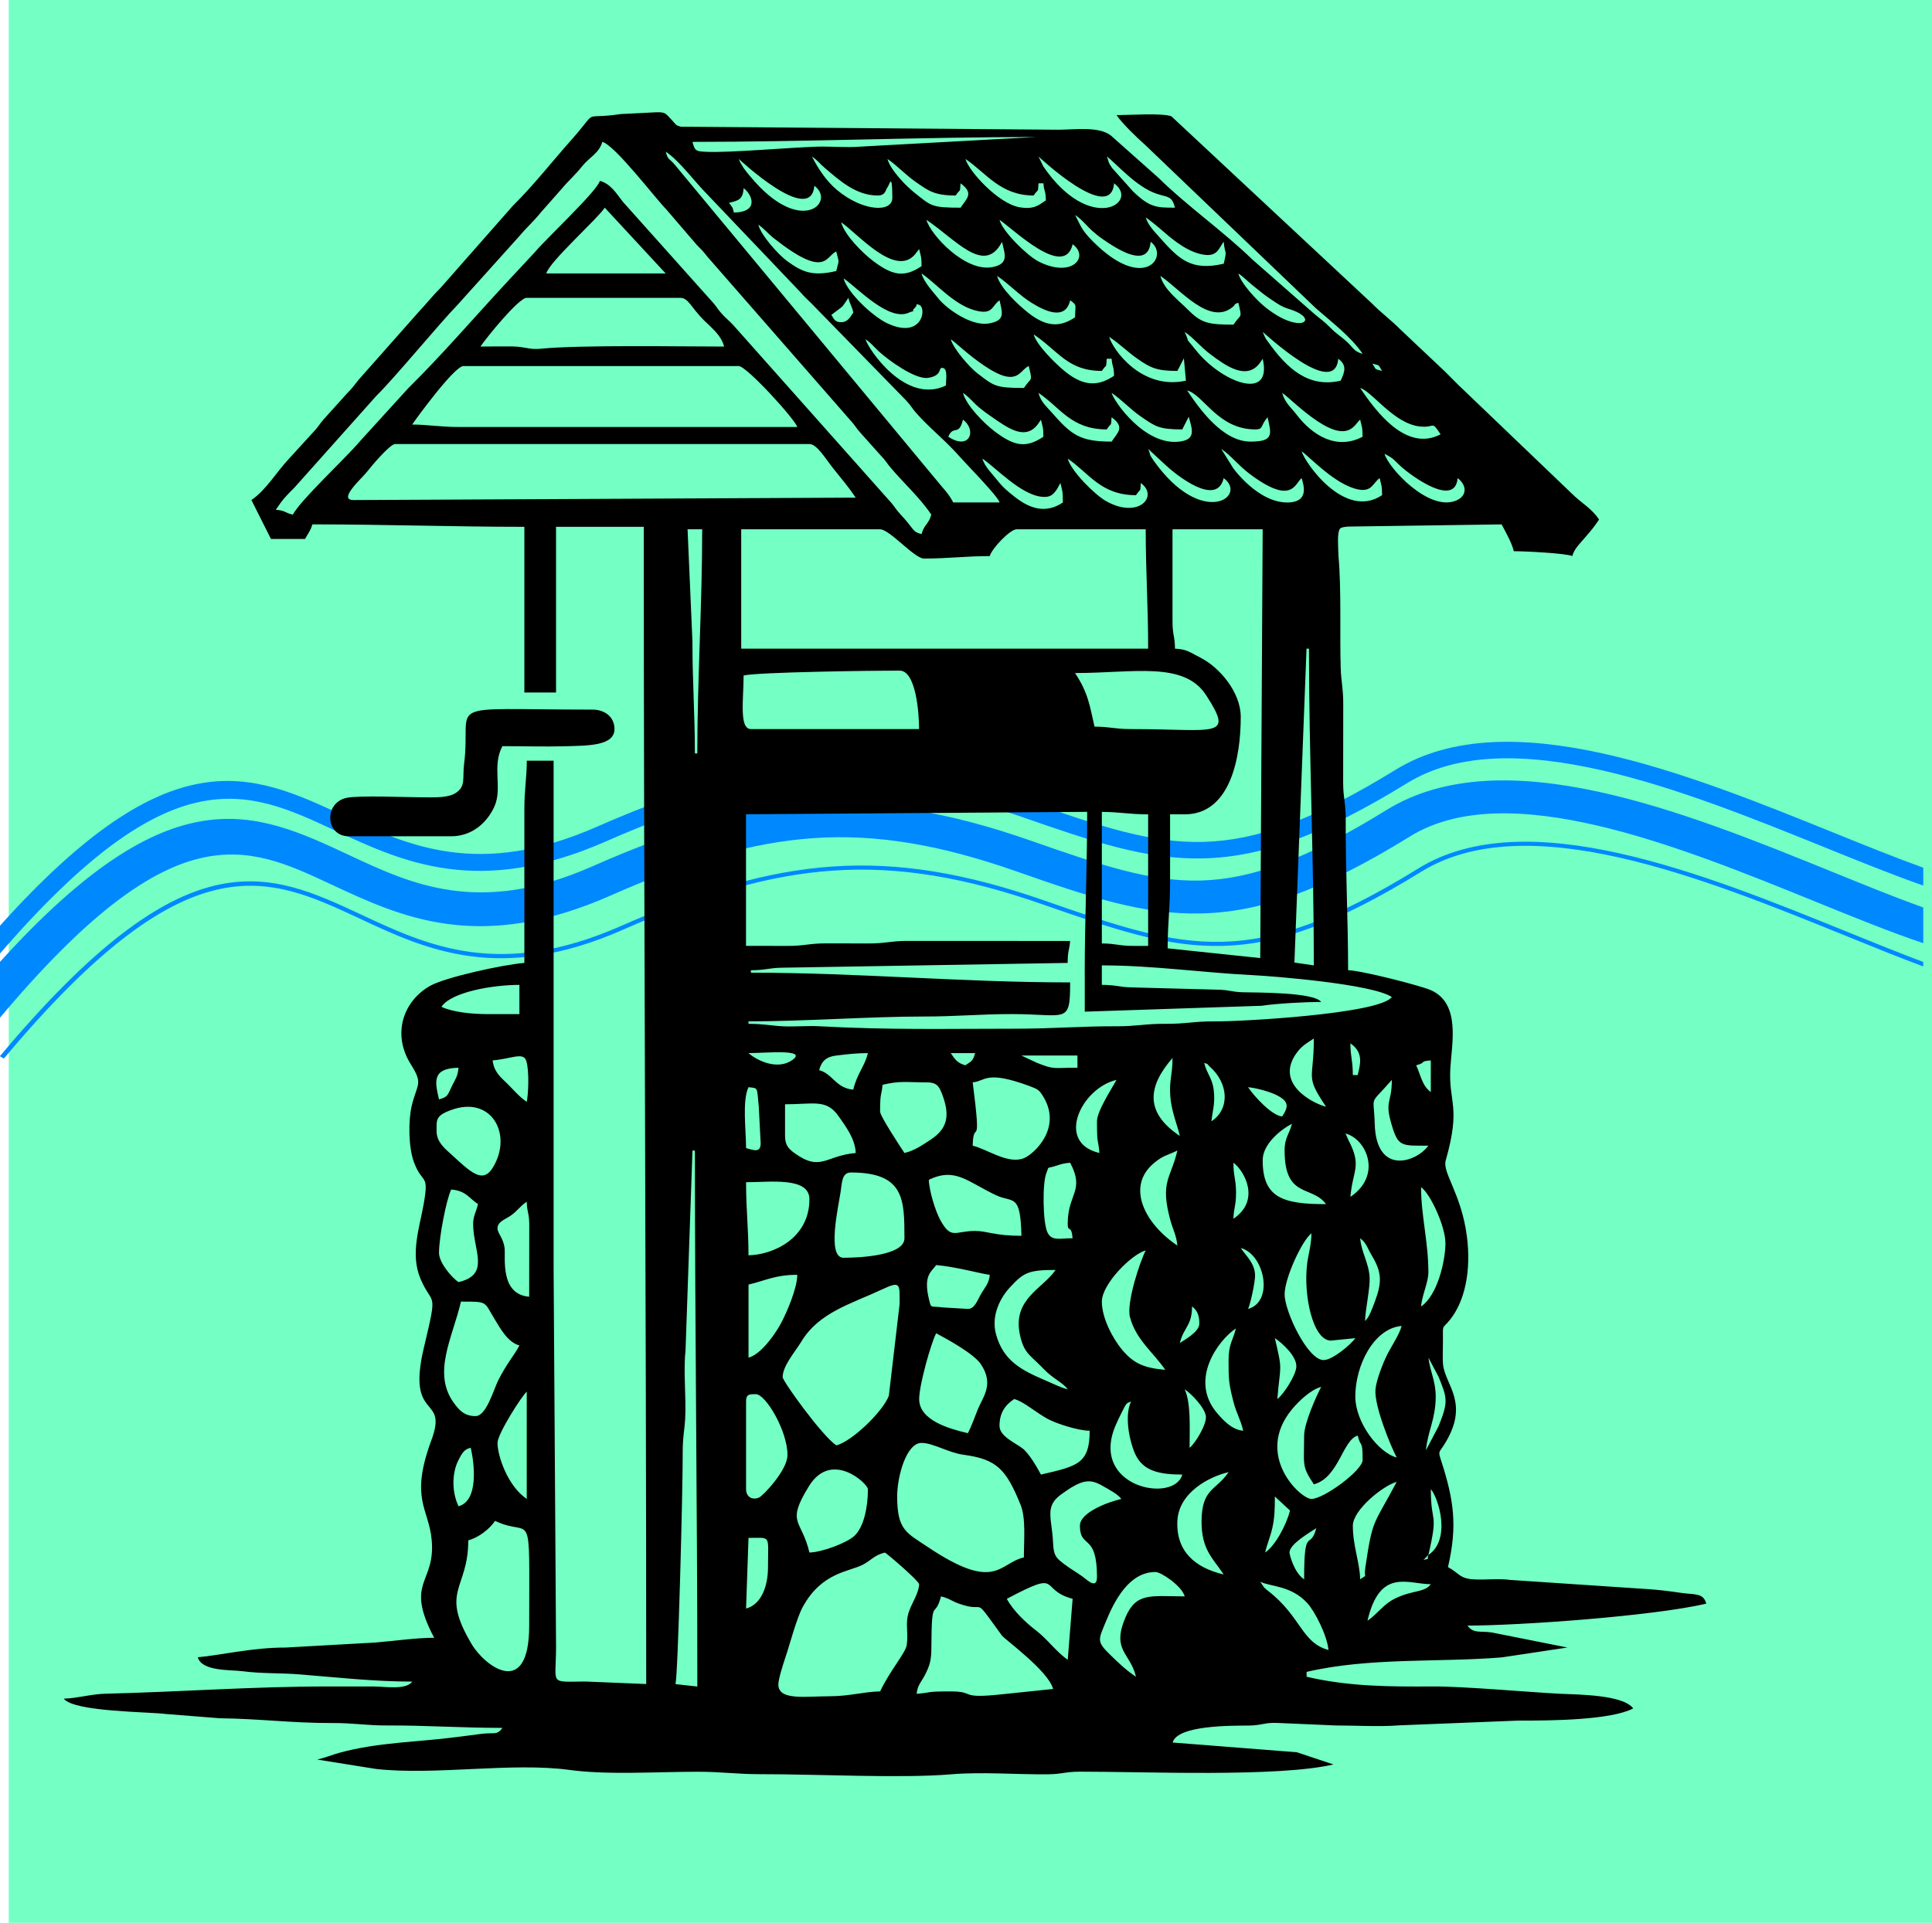 <?xml version="1.0" encoding="UTF-8"?> <svg xmlns="http://www.w3.org/2000/svg" xmlns:xlink="http://www.w3.org/1999/xlink" xmlns:xodm="http://www.corel.com/coreldraw/odm/2003" xml:space="preserve" width="190.862mm" height="190mm" version="1.1" style="shape-rendering:geometricPrecision; text-rendering:geometricPrecision; image-rendering:optimizeQuality; fill-rule:evenodd; clip-rule:evenodd" viewBox="0 0 1227.93 1222.39"> <defs> <style type="text/css"> .fil2 {fill:black} .fil0 {fill:#74FFC4} .fil1 {fill:#0089FF;fill-rule:nonzero} </style> </defs> <g id="Слой_x0020_1">  <rect class="fil0" x="5.55" width="1222.39" height="1222.39"></rect> <path class="fil1" d="M-0 588.51c108.75,-121.01 159.72,-97.3 218.54,-69.89 40.86,19.03 85.82,39.98 160.88,6.96 50.81,-22.35 93.64,-35.3 136.74,-38.22 43.2,-2.92 86.37,4.25 137.71,22.16 44.61,15.55 77.21,26.61 111.01,25.71 33.82,-0.9 69.92,-13.71 122.16,-45.87 71.19,-43.82 186.14,2.68 278.41,40.01 20.4,8.25 39.67,16.05 56.93,22.24l0 11.38c-18.85,-6.57 -39.94,-15.1 -62.37,-24.18 -89.25,-36.1 -200.44,-81.08 -265.56,-40.99 -54.48,33.54 -92.7,46.92 -129.18,47.89 -36.49,0.97 -70.18,-10.44 -116.21,-26.49 -49.43,-17.24 -90.78,-24.16 -131.92,-21.38 -41.24,2.79 -82.59,15.34 -131.88,37.02 -81.05,35.66 -129.12,13.27 -172.8,-7.08 -55.38,-25.8 -103.16,-48.02 -212.46,78.42l0 -17.68zm0 82.88c118.7,-141.74 170.12,-117.72 229.97,-89.75 41.79,19.53 87.78,41.01 164.84,7 50.09,-22.1 92.23,-34.9 134.51,-37.77 42.3,-2.87 84.65,4.21 135.12,21.86 45,15.74 77.91,26.93 112.61,26 34.71,-0.92 71.5,-13.95 124.41,-46.62 68.71,-42.42 181.9,3.51 272.76,40.37 16.99,6.89 33.19,13.47 48.15,19.08l0 2.87c-15.37,-5.73 -32.03,-12.49 -49.51,-19.59 -90.11,-36.56 -202.37,-82.11 -269.55,-40.63 -53.49,33.02 -90.8,46.19 -126.17,47.14 -35.38,0.94 -68.55,-10.33 -113.91,-26.2 -49.99,-17.49 -91.89,-24.5 -133.68,-21.67 -41.81,2.83 -83.58,15.53 -133.3,37.47 -78.57,34.67 -125.33,12.82 -167.82,-7.04 -58.54,-27.35 -108.83,-50.85 -225.97,89.07l-2.47 -1.45 0 -0.16zm0 -59.9c109.29,-120.54 161.83,-95.99 222.38,-67.66 39.27,18.37 82.48,38.59 154.21,6.9 51.34,-22.68 94.74,-35.83 138.6,-38.81 44.07,-2.99 87.95,4.31 140.03,22.55 43.71,15.3 75.63,26.18 107.93,25.32 32.34,-0.86 67.21,-13.38 118.08,-44.83 73.98,-45.74 190.34,1.53 283.73,39.47 20.66,8.39 40.16,16.31 57.43,22.51l0 22.69c-20.48,-6.88 -43.58,-16.26 -68.33,-26.32 -87.36,-35.49 -196.18,-79.7 -257.93,-41.53 -55.41,34.26 -94.55,47.93 -132.21,48.93 -37.7,1 -71.78,-10.58 -118.33,-26.88 -48.26,-16.9 -88.53,-23.7 -128.45,-20.99 -40.12,2.72 -80.55,15.07 -128.88,36.43 -83.72,36.99 -133.14,13.87 -178.06,-7.14 -53.64,-25.09 -99.76,-46.64 -210.21,84.88l0 -35.54z"></path> <g id="_1612506499344"> <path class="fil2" d="M604.28 1075.3c-16.78,0 -11.06,0.66 -21.68,1.55 0.47,-5.65 3.19,-7.68 5.72,-12.86 2.68,-5.46 3.61,-8.69 3.64,-16.49 0.15,-34.11 2,-17.14 6.12,-32.6 5.16,1.2 6.7,2.91 11.03,4.48 19.25,7.01 7.65,-7.02 27.64,20.35 1.92,2.64 29.47,22.37 32.58,34.02l-32.26 3.36c-28.29,3.07 -16.56,-1.81 -32.79,-1.81zm-164.17 -343.84l1.55 0c0,115.28 1.55,225.61 1.55,340.74l-13.94 -1.55c1.62,-3.38 4.75,-125.05 4.64,-147.15 -0.05,-9.84 1.15,-13.97 1.57,-21.67 0.73,-13.55 -1.25,-30.05 0.22,-43.15l4.42 -127.23zm-142.49 247.81c6.6,-1.76 13.6,-7.26 17.04,-12.39 24,11.52 21.68,-12.94 21.68,66.6 0,46.87 -27.99,26.16 -36.56,11.77 -20.52,-34.43 -2.16,-34.37 -2.16,-65.98zm342.29 37.17c36.11,-19.11 19.62,-5.93 41.82,0l-3.1 38.72c-7.03,-4.71 -12.85,-13.02 -20.13,-18.59 -6.75,-5.15 -14.77,-12.87 -18.59,-20.13zm82.09 49.56c-6.29,-4.21 -11.16,-8.85 -16.7,-14.29 -8.4,-8.24 -7.2,-9.22 -2.58,-20.47 5.39,-13.13 14.64,-31.85 31.67,-31.85 3.65,0 16.84,8.96 18.59,15.49 -21.54,0 -30.82,-2.78 -37.69,13.42 -8.98,21.17 3.14,22.35 6.71,37.69zm-162.63 9.29c-10.74,0.24 -19.37,3.1 -32.53,3.1 -14.86,0 -32.05,2.88 -32.14,-7.4 -0.03,-3.52 3.17,-13.43 4.45,-17.19 2.82,-8.31 7.12,-25.01 11.1,-32.27 12.1,-22.11 29.47,-22.24 38.23,-26.82 5.18,-2.71 7.27,-6.13 13.99,-7.69 2.53,1.69 21.68,18.16 21.68,20.13 0,5.13 -4.57,12.12 -6.29,16.95 -2.89,8.14 -0.33,12.79 -1.56,21.67 -0.71,5.11 -10.27,15.63 -16.94,29.53zm309.76 -44.92c7.9,-33.89 25.82,-23.23 40.27,-23.23 -3.92,5.35 -10.98,3.59 -22.15,8.82 -8.2,3.84 -11.44,9.93 -18.12,14.41zm-68.15 -24.78c6.69,3.21 19.58,2.36 29.85,13.51 4.98,5.4 12.77,20.93 13.51,29.85 -17.14,-4.58 -17.22,-21.12 -38.35,-37.54 -0.32,-0.25 -2.24,-1.84 -2.51,-2.14l-2.51 -3.69zm-326.8 17.04l1.55 -44.92c14.64,0 12.39,-2.4 12.39,18.59 0,12.21 -4.29,23.75 -13.94,26.33zm303.57 -21.68l3.33 0.85 -3.33 -0.85zm130.1 -12.39c-1,3.78 0.69,2.09 -3.1,3.1l3.1 -3.1zm-78.99 15.49c-6.44,-4.31 -9.29,-15.76 -9.29,-17.04 0,-5.39 12.93,-12.74 17.04,-15.49 -3.98,14.91 -7.74,-2.57 -7.74,32.53zm-24.78 -17.04c1.35,-5.78 3.25,-9.71 4.57,-15.56 1.45,-6.44 1.62,-11.9 1.62,-20.06l9.65 8.94c-2.42,9.21 -9.35,22.34 -15.85,26.69zm-233.87 -35.62c0,-12.84 5.85,-34.07 15.49,-34.07 7.29,0 17.26,6.26 26.56,7.51 20.94,2.82 27.05,8.78 36.37,31.78 3.5,8.65 2.12,22.29 2.12,33.5 -16.09,3.75 -17.73,22.49 -61.34,-6.8 -13.13,-8.82 -19.19,-10.43 -19.19,-31.92zm337.64 37.17c6.58,-28.25 1.55,-18.91 1.55,-41.82 4.97,5.72 13.03,32.06 -1.55,41.82zm-393.4 -1.55c-4.99,-21.42 -15.14,-18.09 -0.33,-42.15 14.36,-23.33 37.5,-1.57 37.5,1.88 0,11.36 -2.53,24.27 -8.82,29.9 -4.66,4.17 -20.18,10.19 -28.35,10.37zm171.92 -17.04c0,15.07 10.84,4.13 10.84,32.53 0,8.25 -6.26,1.91 -9.06,-0.13 -4.19,-3.04 -7.58,-4.78 -12.04,-8.2 -5.07,-3.88 -6.46,-5.33 -6.81,-13.32 -0.7,-15.76 -5.58,-22.94 5,-30.69 13.35,-9.77 18.37,-10.23 26.5,-5.51 4.18,2.43 9.57,5.12 11.89,8.29 -8.06,1.88 -26.33,8.41 -26.33,17.04zm178.11 34.07c-0.24,-10.75 -4.65,-21.25 -4.65,-34.07 0,-10.07 19.32,-25.59 27.88,-27.88 -15.04,28.42 -15.19,22.57 -19.93,54.41 -1.18,7.94 1.97,3.68 -3.3,7.54zm-573.06 -46.46c-4.2,-8.75 -4.4,-20.82 -0,-29.43 2.87,-5.62 4.18,-6.79 7.75,-7.74 2.51,10.77 4.95,33.78 -7.74,37.17zm486.33 43.37c-18.16,-4.23 -30.34,-14.68 -29.44,-33.98 0.84,-18.1 20.12,-28.18 32.54,-31.07 -7.85,11.72 -17,10.17 -17.17,30.96 -0.15,18.21 7,23.54 14.07,34.09zm-303.57 -54.21l0 -55.76c0,-4.77 2.15,-4.65 6.2,-4.65 6.24,0 20.13,23.23 20.13,38.72 0,9.61 -15.64,26.03 -18.16,27.04 -4.74,1.88 -8.17,-0.88 -8.17,-5.35zm-157.98 -29.43c0,-5.81 15.86,-30.53 18.59,-32.53l0 68.15c-12.12,-8.12 -18.59,-27.38 -18.59,-35.62zm319.06 -10.84c0,-8.26 3.62,-13.24 9.29,-17.04 5.79,1.35 13.69,8.48 21.41,12.67 5.11,2.77 19.16,7.47 26.61,7.47 0,21.16 -8.03,22.53 -30.98,27.88 -2.38,-4.51 -7.46,-13.27 -11.44,-16.44 -4.59,-3.67 -14.89,-7.74 -14.89,-14.53zm116.16 30.98c-4.95,18.55 -59.36,8.23 -42.3,-31.45 1.46,-3.4 2.33,-5.04 4,-8.4 2.77,-5.56 2.73,-5.52 5.77,-6.62 -4.74,9.88 -0.43,27.32 2.99,34.18 4.95,9.94 14.94,12.28 29.53,12.28zm1.55 -54.21c4.38,2.93 12.95,11.86 13.47,17.23 0.51,5.26 -7.01,17.48 -10.37,19.95 0,-13.07 0.92,-28.18 -3.1,-37.17zm-74.34 0l0 0zm-63.5 27.88c-11.69,-2.72 -30.85,-8.08 -30.93,-21.58 -0.05,-8.92 7.58,-35.83 10.8,-41.92 6.78,3.59 23.87,12.91 28.39,19.62 8.68,12.88 1.19,21.1 -1.86,28.59 -2.21,5.42 -3.87,10.51 -6.39,15.29zm213.74 1.55c0,19.04 -1.66,19.25 6.2,30.98 15.87,-4.24 18.28,-28.41 27.88,-30.98 1.92,8.26 3.1,1.96 3.1,15.49 0,6.61 -24.7,24.78 -32.53,24.78 -7.04,0 -36.6,-27.91 -12.23,-57.15 4.11,-4.93 11.72,-12.31 18.42,-14.1 -3.02,5.71 -10.84,23.11 -10.84,30.98zm78.99 -49.56l6.44 12.14c5.47,13.59 6.41,15.61 0.01,31.48l-8 15.23c0.97,-11.66 6.19,-19.8 6.19,-34.07 0,-9.91 -3.47,-15.6 -4.65,-24.78zm-605.59 37.17c-7.11,0 -10.35,-3.72 -13.6,-8.09 -14.22,-19.12 -1.11,-41.49 4.3,-64.71 17.39,0 14.48,-0.16 21.39,11.14 3.79,6.2 8.4,14.77 15.78,16.74 -3.5,6.62 -8.16,11.56 -13.46,22.16 -3.13,6.26 -7.58,22.75 -14.42,22.75zm508.01 -49.56c4.45,2.98 14.04,11.44 13.63,18.24 -0.33,5.62 -8.24,17.66 -12.08,20.48 1.91,-23 3.56,-16.81 -1.55,-38.72zm0 0l0 0zm-29.43 13.94c0,12.24 0.06,14.62 3.05,26.38 1.87,7.35 4.53,11.2 6.24,18.54 -7.19,-0.6 -12.69,-6.64 -16.62,-11.26 -17.96,-21.1 0.82,-46.33 11.98,-53.79 -1.74,7.45 -4.65,9.71 -4.65,20.13zm106.87 61.95c-12.01,-3.21 -26.33,-22.72 -26.33,-38.72 0,-20.01 11.87,-43.45 29.43,-44.92 -1.17,5.03 -6.74,13.34 -9.32,18.56 -2.47,5 -6.88,16.05 -7.3,21.99 -0.73,10.45 9.53,35.55 13.52,43.09zm-137.84 -72.79c2.31,-9.91 7.74,-10.85 7.74,-23.23 3.15,2.3 4.65,5.43 4.65,10.84 0,5.18 -8.85,10.02 -12.39,12.39zm-218.38 65.05c-9.09,-6.09 -34.07,-40.83 -34.07,-43.37 0,-7.19 8.22,-16.52 11.72,-22.35 11.36,-18.89 31.55,-24.08 51.75,-33.54 11.74,-5.5 10.87,-3.18 10.87,9.43l-6.83 58.22c-3.38,9.66 -23.53,29.3 -33.44,31.61zm-55.76 -55.76l0 -46.46c10.97,-2.56 16.9,-6.2 30.98,-6.2 0,8.49 -6.69,24.09 -10.58,31.24 -3.82,7 -12.57,19.33 -20.39,21.42zm139.39 -30.98l-16.09 -0.95c-7.83,-1.15 -7.09,1.2 -8.65,-5.31 -3.69,-15.44 1.79,-17.42 4.61,-21.62 12.73,1.06 29.62,5.83 34.07,6.2 -0.43,5.22 -2.63,7.3 -5.3,11.74 -2.5,4.16 -4.13,9.95 -8.64,9.95zm63.5 51.11c-4.27,-0.99 -9.72,-3.75 -14.39,-5.75 -14.57,-6.25 -26.49,-12.06 -31.2,-29.23 -3.37,-12.31 3.21,-23.77 8.75,-29.73 8.77,-9.44 11.6,-11.18 29.09,-11.18 -8,11.94 -27.51,18.32 -22.66,41.2 2.41,11.34 6.27,12.84 12.97,19.6 3.23,3.26 4.63,4.77 8.11,7.38 3.1,2.32 7.11,4.7 9.32,7.72zm61.95 -12.39c-13.8,-1.15 -20.27,-4.26 -27.45,-12.82 -5.47,-6.52 -12.82,-19.67 -12.82,-30.55 0,-11.17 18.89,-30.12 27.88,-32.53 -3.42,6.46 -12.41,33.13 -10.01,42.41 3.72,14.37 15.32,22.9 22.4,33.48zm48.01 -77.44c15.24,4.07 21.17,34.31 4.65,38.72 1.48,-3.09 4.62,-17.43 4.45,-21.63 -0.3,-7.56 -5.8,-12.16 -9.1,-17.09zm75.89 -6.19c4.02,2.95 4.63,6.38 7.48,11.11 6.45,10.73 6.36,17.11 1.85,29.19 -0.57,1.52 -1.77,4.79 -2.63,6.66 -1.55,3.37 -1.7,3.51 -3.6,5.7 0.16,-7.24 3.26,-20.92 2.92,-27.68 -0.47,-9.27 -5.26,-15.92 -6.01,-24.98zm-18.59 65.05l15.49 -1.55c-2.62,3.91 -14.44,13.94 -20.13,13.94 -10.17,0 -24.78,-30.97 -24.78,-41.82 0,-10.3 11.17,-34.43 17.04,-38.72 0,6.92 -2,13.59 -2.69,19 -2.59,20.24 3.61,49.15 15.09,49.15zm-305.12 -106.87c34.03,0 34.07,17.12 34.07,41.82 0,11.07 -28.56,12.39 -38.72,12.39 -10.75,0 -3.24,-32.55 -1.82,-42.08 0.84,-5.67 0.76,-12.12 6.46,-12.12zm323.7 41.82l-1.78 -3.02 1.78 3.02zm-548.28 -6.2c0,-4.53 4.92,-5.66 8.66,-8.38 4.4,-3.2 5.58,-5.75 9.93,-8.66 0.15,6.71 1.38,6.34 1.6,13.89l-0.05 46.52c-18.74,-1.56 -14.93,-24.83 -15.62,-30.84 -0.74,-6.43 -4.51,-9.54 -4.51,-12.52zm467.74 -6.2l0 0zm-308.21 23.23c0,-17.24 -1.55,-28.86 -1.55,-46.46 15.43,0 40.27,-3.53 40.27,10.84 0,24.75 -22.84,35.27 -38.72,35.62zm-175.02 -20.13c0,17.08 11.28,32.38 -9.29,37.17 -4.33,-2.9 -12.39,-12.32 -12.39,-18.59 0,-9.97 4.62,-33.75 7.74,-40.27 9.48,0.79 11.16,5.36 17.04,9.29 -1.02,4.36 -3.1,7.87 -3.1,12.39zm602.49 -23.23c6.02,4.41 15.49,25.07 15.49,35.62 0,11.1 -5.01,33.25 -15.49,40.27 0.61,-7.29 4.65,-15.36 4.65,-21.68 0,-19.37 -4.65,-35.98 -4.65,-54.21zm-312.86 -4.65c16.95,-8.13 24.54,1.28 42.81,9.85 10.79,5.06 15.43,-1.79 16.05,25.77 -17,0 -21.85,-3.1 -29.43,-3.1 -12.89,0 -15.18,5.84 -22.26,-7.17 -2.86,-5.26 -6.97,-18.14 -7.17,-25.36zm88.28 27.88c0,6.06 2.34,0.17 3.1,9.29 -8.12,0 -13.44,2.08 -16.11,-4.03 -2.8,-6.4 -3.19,-30.92 -0.55,-37.41 2,-4.9 -0.37,-2.49 6.2,-4.64 3.71,-1.21 5.08,-1.62 8.91,-1.94 9.51,17.97 -1.55,19.58 -1.55,38.72zm105.32 -3.1c0.15,-6.76 1.76,-8.58 1.66,-17.05 -0.1,-8.65 -1.66,-9.84 -1.66,-18.58 6.85,5.02 17.56,23.87 0,35.62zm-35.62 17.04c-20.7,-13.86 -32.73,-37.32 -15.1,-52.27 5.95,-5.05 8.52,-4.98 15.1,-8.14 -4.21,18.08 -11.24,19.56 -4.37,44.64 1.36,4.96 3.87,9.76 4.37,15.77zm-272.59 -100.67c6.34,0.69 5.22,-0.38 6.52,12.06l1.22 23.56c0,6.76 -5.23,4.04 -9.29,3.1 0,-11.43 -2.54,-30.19 1.55,-38.72zm23.23 30.98l0 -20.13c18.41,0 26.35,-3.52 34.11,7.71 3.96,5.72 10.6,14.22 10.8,23.27 -19.13,1.59 -22.14,12.14 -38.82,0.1 -3.59,-2.59 -6.09,-4.88 -6.09,-10.95zm356.23 -1.55c13.56,3.62 23.37,26.7 3.1,40.27 1.42,-17.01 7.49,-19.4 -1.2,-35.97l-1.9 -4.29zm-577.71 -1.55c0,-6.17 -0.69,-9.07 6.36,-12.23 27.88,-12.49 42.69,14.02 29.32,35.56 -6.4,10.32 -13.95,2.83 -26.02,-8.21 -4.21,-3.85 -9.66,-8.03 -9.66,-15.12zm538.99 12.39c0,30.71 17.36,21.83 26.33,34.07 -27.29,0 -40.27,-3.95 -40.27,-27.88 0,-10.41 11.48,-19.47 18.59,-23.23 -1.56,6.68 -4.65,8.48 -4.65,17.04zm-257.1 -24.78c0,-12.96 0.92,-9.53 1.55,-17.04 11.3,-2.63 14.38,-1.55 27.88,-1.55 6.38,0 7.9,2.16 9.86,7.18 5.64,14.5 3.14,22.57 -7.35,29.4 -5.23,3.41 -10.08,6.85 -16.45,8.33 -2.21,-3.3 -15.49,-23.38 -15.49,-26.33zm348.48 21.68c-7.78,10.61 -33.19,19.14 -34.11,-13.93 -0.54,-19.47 -3.98,-10.79 10.87,-27.89 0,15.63 -4.92,12.62 0.12,29.29 4.03,13.32 6.26,12.52 23.11,12.52zm-114.61 -37.17c5.22,0.43 14.1,2.95 18.2,5.04 7.78,3.95 7.68,7.27 3.48,13.55 -6.72,-0.56 -17.96,-13.03 -21.68,-18.59zm-175.02 -3.1c8.29,-0.69 8.12,-7.99 36.29,2.43 5.26,1.95 6.11,2.57 8.67,6.82 12.04,19.95 -6.15,36.45 -12.38,38.95 -10.23,4.11 -23.36,-5.78 -32.58,-7.93 0.41,-18.61 5.97,6.26 0,-40.27zm78.99 24.78c0,15.64 0.76,10.62 1.55,20.13 -28.2,-6.57 -11.5,-41.26 10.84,-46.46 -2.83,5.36 -12.39,19.77 -12.39,26.33zm46.46 -20.13c0,12.34 3.98,19.93 6.2,29.43 -22.41,-15.01 -20.42,-31.41 -4.65,-49.56 0,9.41 -1.55,12.41 -1.55,20.13zm-464.65 6.19c-2.65,-11.39 -4.57,-19.76 12.39,-20.13 -0.46,5.52 -1.87,7.04 -4.06,11.43 -2.81,5.64 -2.35,7.11 -8.33,8.7zm621.08 -21.68c7.2,-1.92 1.37,-2.44 9.29,-3.1l0 20.13c-5.47,-4.01 -6.21,-10.14 -9.29,-17.04zm-134.75 -1.55c3.49,1.26 1.25,0.34 3.68,2.51 11.66,10.43 12.94,26.64 0.96,34.66 0.54,-6.47 2.51,-11.09 1.42,-19.98 -0.94,-7.7 -4.47,-10.37 -6.06,-17.19zm-452.26 -1.55c11.99,-1 19.47,-5.51 21.37,0.22 2.09,6.33 1.3,21.88 0.32,26.11 -4.68,-3.13 -7.82,-7.07 -12.02,-11.22 -4.56,-4.5 -8.69,-7.51 -9.67,-15.12zm452.26 1.55l0 0zm77.44 27.88c-7.41,-1.72 -33.97,-14.57 -18.02,-35.06 3.14,-4.03 6.4,-5.71 10.28,-8.31 0,27.05 -5.89,23.01 7.74,43.37zm15.49 -40.27c8.8,5.89 6.08,13.97 4.65,20.13l-3.1 0c0,-9.42 -1.55,-11.3 -1.55,-20.13zm-209.09 7.74l35.62 0 0 7.74c-15.79,0 -14.42,1.46 -26.15,-3.28l-9.48 -4.46zm-106.87 21.68c-11.12,-0.93 -13.08,-10.09 -21.68,-12.39 1.49,-5.6 4.4,-8.52 10.85,-9.28 7.33,-0.86 12.64,-1.56 20.12,-1.56 -1.96,8.42 -6.93,13.1 -9.29,23.23zm61.95 -23.23l15.49 0c-1.36,5.09 -2.25,5.1 -6.2,7.74 -5.06,-1.35 -6.71,-3.89 -9.29,-7.74zm-128.55 0c10.66,0 37.85,-2.8 27.96,4.33 -9.16,6.61 -22,0.85 -27.96,-4.33zm-145.59 -43.37l0 18.59 -20.13 0c-10.44,0 -22.51,-1.33 -29.43,-4.65 6.38,-9.53 32.94,-13.94 49.56,-13.94zm500.27 -213.74l1.55 0c0,67.39 3.1,133.46 3.1,201.35l-12.35 -1.81 7.7 -199.53zm-130.1 103.77c11.25,0 17.18,1.55 29.43,1.55l0 83.64 -9.29 0c-9.42,0 -11.3,-1.55 -20.13,-1.55l0 -83.64zm-10.84 103.77l0 23.23 112.41 -3.75c9.76,-1.48 27.96,-2.44 37.83,-2.44 -4.54,-6.19 -40.63,-5.92 -49.61,-6.15 -7.8,-0.2 -8.56,-1.56 -16.93,-1.66l-54.32 -1.44c-7.97,-0.24 -9.48,-1.6 -18.54,-1.6l0 -12.39c32.33,0 64.31,4.66 96,6.22 12.41,0.61 75.83,5.55 88.31,13.91 -7.9,10.79 -96.62,15.68 -113.06,15.49 -12.08,-0.14 -18.19,1.66 -30.98,1.54 -12.52,-0.11 -18.41,1.63 -30.96,1.56 -21.66,-0.12 -40.47,1.54 -63.51,1.54 -46.36,0 -80.36,0.88 -125.45,-1.56 -7.51,-0.41 -15.73,0.42 -23.25,0.02 -7.68,-0.41 -11.86,-1.56 -21.68,-1.56l0 -1.55c34.84,0 77.71,-3.12 111.51,-3.1 20.64,0.01 36.26,-1.56 55.76,-1.55 35.06,0.02 37.17,6.8 37.17,-20.13 -68.61,0 -134.79,-6.19 -202.9,-6.19l0 -1.55c9.4,0 11.27,-1.5 20.07,-1.61l181.27 -3.04c0,-7.84 1.05,-7.97 1.55,-13.94 -34.6,0 -69.22,-0.1 -103.82,-0.05 -9.97,0.01 -13.85,1.68 -24.71,1.62 -8.79,-0.05 -17.59,-0.02 -26.39,-0.06 -10.56,-0.04 -14.15,1.66 -24.71,1.62 -8.79,-0.04 -17.58,-0.04 -26.37,-0.04l0 -83.64 216.83 -1.55c0,36.31 -1.55,67.39 -1.55,103.77zm-216.83 -190.5c9.19,-2.14 81.63,-3.1 99.12,-3.1 10.39,0 12.39,26.74 12.39,37.17l-106.87 0c-7.65,0 -4.65,-18.9 -4.65,-34.07zm210.64 -1.55c37.43,0 69.29,-7.69 83.39,14.19 17.91,27.78 6.3,21.44 -47.77,21.44 -10.3,0 -13.41,-1.55 -23.23,-1.55 -2.96,-12.72 -3.9,-21.4 -12.39,-34.07zm-212.19 -91.38l88.28 0c6.09,0 21.79,18.59 27.88,18.59 16.05,0 25.98,-1.55 41.82,-1.55 1.31,-4.9 12.97,-17.04 17.04,-17.04l82.09 0c0,27.17 1.55,48.82 1.55,75.89l-258.65 0 0 -75.89zm274.14 58.86l0 -58.86 57.31 0 -1.55 272.59 -58.85 -6.19c0,-15.84 1.55,-25.76 1.55,-41.82l0 -43.37 9.29 0c28.84,0 35.62,-35.7 35.62,-61.95 0,-15.59 -13.38,-31.49 -25.77,-37.73 -5.76,-2.9 -8.62,-5.47 -16.04,-5.64 0,-7.85 -1.55,-8.44 -1.55,-17.04zm-308.21 -58.86l9.29 0c0,48.37 -3.1,94.45 -3.1,142.49l-1.55 0c0,-25.76 -1.6,-46.15 -1.55,-71.25l-3.1 -71.24zm-185.86 -54.21l263.3 0c4.79,0 10.19,9.3 15.28,15.69 5.14,6.45 9.57,11.56 14.14,18.38l-319.06 1.55c-10.55,0 5.18,-13.77 8.4,-17.93 2.88,-3.72 14.69,-17.69 17.93,-17.69zm427.47 9.29c13.36,8.94 20.87,23.23 43.37,23.23 3.32,-4.95 2.54,-1.08 3.1,-7.74 11.62,8.51 -1.56,23.2 -22.26,11.41 -7.09,-4.04 -22.11,-19.04 -24.21,-26.9zm-54.21 0c8.49,5.69 24.23,22.89 37.77,24.25 5.08,0.51 7.02,-1.07 9.57,-4.78l2.23 -3.99c1.27,5.46 1.55,5.09 1.55,12.39 -10.8,7.23 -20.87,4.07 -30.54,-3.54 -4.71,-3.7 -7.51,-6.01 -11.11,-10.58 -3.1,-3.94 -8.12,-8.7 -9.47,-13.76zm255.55 -3.1c6.64,3.51 5.23,3.36 10.48,8.11 6.68,6.04 34.41,26.34 35.99,7.38 5.52,4.05 6.7,11.19 -1.19,14.35 -17.3,6.92 -42.88,-20.88 -45.27,-29.84zm-201.35 3.1l0 0zm-54.21 0l0 0zm202.9 -4.65c4.8,3.22 21.69,21.71 36.3,24.29 8.38,1.48 8.88,-4.04 13.26,-7.26 1.06,4.56 1.55,4.73 1.55,10.84 -23.91,16.01 -49.29,-21.06 -51.11,-27.88zm52.66 1.55l0 0zm-103.77 -3.1c6.18,4.14 10.87,10.52 18.13,15.95 27.23,20.38 28.67,5.8 32.99,2.64 0.73,3.12 5.81,15.49 -9.29,15.49 -13.77,0 -26.88,-12.18 -34.11,-21.65l-7.71 -12.42zm-46.46 0l10.44 9.69c7.05,6.68 33.19,27.72 37.57,8.89 15.64,11.46 -13.62,32.43 -44.56,-11.2 -3.17,-4.47 -1.64,-3.33 -3.45,-7.39zm97.58 1.55l0 0zm-215.29 -20.13c9.04,6.62 4.25,19.91 -9.29,10.84 3.13,-7.76 6.75,0.06 9.29,-10.84zm-317.51 -34.07l175.02 0c5.02,0 35.9,33.95 37.17,38.72l-215.29 0c-11.82,0.01 -19.79,-1.55 -29.43,-1.55 2.91,-4.35 26.9,-37.17 32.53,-37.17zm520.4 17.04c3.71,2.49 12.58,11.43 22.34,17.93 20.63,13.73 23.84,1.58 27.22,-0.89 1.06,4.56 1.55,4.73 1.55,10.84 -16.42,8.69 -31.8,-0.79 -41.84,-13.92 -3.41,-4.46 -7.61,-7.75 -9.27,-13.96zm-108.42 0c6.55,4.38 12.06,10.59 18.86,15.21 8.97,6.11 11.17,8.02 26.06,8.02l4.11 -8.03c2.48,8.6 4.45,14.43 -5.74,15.76 -22.22,2.91 -41.86,-25.67 -43.28,-30.97zm-46.46 0c13.79,9.23 20.77,23.23 43.37,23.23 3.32,-4.95 2.54,-1.08 3.1,-7.74 8.67,6.35 3.97,9.56 0,15.49 -20.3,0 -25.61,-4.31 -38.4,-18.91 -3.52,-4.02 -6.55,-6.39 -8.06,-12.07zm-48.01 0c4.46,2.99 6.38,6.11 10.6,9.54 3.85,3.12 7.33,5.51 11.68,8.46 9.24,6.26 18.49,11.17 25.41,1.82l1.88 -2.77c1.06,4.56 1.55,4.73 1.55,10.84 -11.01,7.37 -18.33,6.1 -30.79,-3.28 -6.49,-4.88 -18.12,-16.36 -20.32,-24.6zm202.9 0l0 0zm-60.4 -1.55c10.6,2.83 19.51,24.78 43.37,24.78 5.31,0 3,-2.29 7.74,-7.74 2.51,10.79 4.06,15.49 -10.84,15.49 -17.86,0 -32.7,-21.22 -40.27,-32.53zm-48.01 1.55l0 0zm-46.46 0l0 0zm-48.01 0l0 0zm252.46 -3.1c7.37,1.97 21.16,22.44 37.63,24.42 10.4,1.25 7.28,-4.26 13.48,5.01 -21.85,11.56 -41.26,-14.72 -51.11,-29.43zm18.59 -6.2l0 0zm0 0l-1.55 -1.55 1.55 1.55zm-1.55 -1.55l-1.55 -1.55 1.55 1.55zm-1.55 -1.55l-1.55 -1.55 1.55 1.55zm-1.55 -1.55c-5.41,-1.44 -3.48,-0.59 -6.2,-4.65 5.41,1.44 3.48,0.59 6.2,4.65zm-6.2 -4.65l-1.55 -1.55 1.55 1.55zm-1.55 -1.55l-1.55 -1.55 1.55 1.55zm-1.55 -1.55l-1.55 -1.55 1.55 1.55zm-1.55 -1.55l-1.55 -1.55 1.55 1.55zm-532.79 -37.17l97.58 0c5.22,0 6.98,6.34 15.09,14.33 4.99,4.91 10.85,9.39 12.78,16.64 -27.62,0 -91.28,-1.13 -116.45,1.38 -7.63,0.76 -9.76,-1.34 -18.24,-1.45 -6.67,-0.08 -13.5,0.06 -20.2,0.06 3.62,-5.4 24.27,-30.98 29.43,-30.98zm269.49 26.33c3.27,2.19 10.75,9.74 21.66,17.06 21.16,14.21 22.02,2.35 27.91,-0.03 2.49,10.69 1.84,6.57 -3.1,13.94 -18.21,0 -18.95,-1.27 -29.47,-9.25 -4.76,-3.6 -15.35,-15.56 -16.99,-21.73zm-54.21 0c4.08,2.73 5.22,4.8 8.92,8.12 5.8,5.21 22.82,17.75 30.98,16.41 9.92,-1.62 5.71,-7.23 9.52,-6.21 2.96,0.79 1.69,7.74 1.69,11.1 -25.75,12.36 -49.53,-23.49 -51.11,-29.43zm154.88 -1.55c7.16,4.79 11.38,9.38 18.33,14.2 8.01,5.54 11.92,7.49 25.04,7.49l4.11 -8.03 1.31 14.22c-28.46,6.26 -46.73,-20.19 -48.79,-27.88zm-48.01 -1.55c15.99,10.71 21.67,23.23 43.37,23.23 3.32,-4.95 2.54,-1.08 3.1,-7.74l3.1 0c0.5,6.02 1.4,4.04 1.55,10.84 -10.38,6.95 -19.49,6.68 -31.25,-2.83 -5.5,-4.44 -18.03,-16.64 -19.86,-23.5zm-52.66 3.1l0 0zm-54.21 0l0 0zm252.46 -4.65c1.35,0.9 45.87,42.82 48.01,17.04 5.55,4.06 4.3,8.2 1.55,13.94 -20.68,4.82 -34.23,-7.88 -46.31,-24.93 -1.7,-2.4 -0.67,-0.69 -1.83,-2.81l-1.42 -3.23zm-49.56 0c5.68,3.8 9.9,9.4 16.58,14.4 9.48,7.1 22.74,16.61 31.11,5.41 0.19,-0.25 0.46,-0.69 0.62,-0.92l1.25 -1.84c6.44,27.66 -26.32,14.94 -42.5,-5.51 -8,-10.11 -2.83,-2.06 -7.06,-11.52zm-48.01 3.1l-1.55 -1.55 1.55 1.55zm-1.55 -1.55l0 0zm-46.46 0l0 0zm-122.36 -7.74c-4.14,0 -4.58,-2.24 -6.2,-4.65l6.18 -4.66c1.9,-1.71 -0.07,0.42 2.16,-2.48 0.2,-0.26 0.44,-0.67 0.62,-0.93l1.88 -2.77c1.12,4.81 1.98,4.49 3.1,9.29 -1.77,2.64 -3.37,6.2 -7.74,6.2zm1.55 -27.88c8.59,5.75 28.93,28.01 41.82,21.68 6.35,-2.3 -0.21,0.43 3.57,-3.01 2.18,-1.98 -0.52,-2.76 2.51,-1.87 5.29,1.56 2.3,22.62 -20.53,11.58 -8.71,-4.21 -24.89,-19.1 -27.37,-28.39zm201.35 -1.55c12.7,8.5 31.3,31.96 46.03,19.71 2.42,-2.02 -0.06,-1.37 3.53,-2.67 2.49,10.69 1.84,6.57 -3.1,13.94 -16.35,0 -20.55,-1.07 -29.08,-9.64 -6.02,-6.05 -15.05,-12.59 -17.39,-21.33zm-54.21 0l0 0zm-49.56 0c7.22,4.83 14.16,12.29 21.73,16.99 8.86,5.51 21.69,11.56 24.73,-1.5 4.7,3.44 3.1,2.68 3.1,10.84 -9.83,6.59 -18.49,6.01 -29.7,-2.83 -6.23,-4.92 -17.73,-15.52 -19.86,-23.5zm153.33 -1.55c3.76,2.52 5.9,5.07 10.17,8.42 4.36,3.42 5.75,4.81 10.56,8.02 5.24,3.5 6.46,4.55 12.2,6.39 19.37,6.21 6.79,16.63 -15.72,-1.32 -5.09,-4.06 -15.45,-14.93 -17.21,-21.51zm-201.35 0c9.75,6.53 21.72,21.44 36.54,24.05 8.81,1.55 8.19,-3.47 13.02,-7.01 1.97,8.47 3.63,13.01 -6.98,14.77 -10.69,1.77 -26.22,-8.84 -32,-16.06 -3.56,-4.45 -9.14,-10.34 -10.59,-15.74zm-49.56 3.1l-1.55 -1.55 1.55 1.55zm201.35 -1.55l0 0zm-54.21 0l0 0zm-49.56 0l-1.55 -1.55 1.55 1.55zm-99.12 0l0 0zm252.46 -1.55l0 0zm-154.88 0l0 0zm-46.46 0l0 0zm-201.35 -41.82l38.72 41.82 -75.89 0c2.03,-7.6 32.05,-34.17 37.17,-41.82zm97.58 10.84c4.16,2.78 5.63,5.25 9.94,8.64 33.37,26.25 32.75,11.17 39.62,8.39 1.9,8.15 1.9,4.24 0,12.39 -15.14,3.53 -21.47,0.69 -31.02,-6.15 -5.49,-3.93 -16.67,-16.27 -18.54,-23.28zm52.66 -1.55c10.26,6.87 34.12,35.11 46.84,20.53l2.05 -2.62c0.14,-0.18 0.44,-0.59 0.68,-0.87 1.06,4.56 1.55,4.73 1.55,10.84 -11.01,7.37 -18.33,6.1 -30.79,-3.28 -6.49,-4.89 -18.12,-16.36 -20.32,-24.6zm100.67 -1.55c8.81,5.9 41.26,37.84 46.46,15.49 10.93,8.01 -0.46,21.86 -21.76,10.92 -6.91,-3.55 -22.66,-18.73 -24.71,-26.4zm-46.46 0c18.45,12.35 36.37,34.74 47.48,14.96 0.12,-0.21 0.31,-0.7 0.53,-1.02 1.87,8.01 4.48,13.85 -5.69,16.03 -17.57,3.75 -39.85,-20.72 -42.32,-29.97zm-106.87 3.1l0 0zm246.26 -4.65c2.85,1.91 8.24,6.36 11.19,8.95 6.91,6.07 16.68,13.83 26.73,14.88 8.07,0.85 8.88,-5.17 11.65,-8.35 0.75,9 2.29,4.11 0,13.94 -20.56,4.79 -28.28,-2.61 -40.68,-16.62 -3.19,-3.6 -7.62,-8.08 -8.88,-12.8zm-193.6 3.1l0 0zm148.69 -4.65c7.75,5.19 6.79,8.75 22.91,18.91 7.69,4.85 23.8,13.87 25.11,-1.87 12.15,8.9 -3.96,32.76 -36.82,-0.36 -7.22,-7.27 -7.48,-9.6 -11.2,-16.68zm-48.01 3.1l0 0zm-46.46 0l-1.55 -1.55 1.55 1.55zm139.39 -1.55l0 0zm-140.94 0l0 0zm-123.91 -9.29c6.29,-1.47 8.7,-2.22 9.29,-9.29 5.21,3.82 10.23,15.12 -6.2,15.49 -1.22,-4.58 -0.63,-2.51 -3.1,-6.19zm-277.24 198.25c-5.74,-1.34 -4.33,-2.56 -10.84,-3.1 4.69,-7 6.07,-8.3 12.03,-14.3l51.85 -58.12c11.58,-11.32 39.15,-44.94 51.86,-58.11l39.59 -44.04c4.74,-5.67 8.3,-8.43 13.25,-14.63l13.08 -14.8c4.74,-5.67 8.3,-8.42 13.25,-14.63 4.2,-5.26 10.75,-8.23 12.62,-15.26 8.05,2.15 33.31,35.4 40.67,42.96l19.32 22.49c3.16,3.25 3.98,3.91 6.6,7.34l91 104.15c3.14,3.35 3.26,4.42 6.21,7.73l13.16 14.72c3.36,3.45 3.36,4.26 6.25,7.69 8.27,9.84 18.65,19.1 25.87,29.89 -1.64,6.14 -4.56,6.25 -6.2,12.39 -6.22,-1.66 -3.92,-2.46 -13.56,-12.77 -2.97,-3.18 -2.84,-3.76 -5.48,-6.91l-100.58 -113.15c-2.51,-2.71 -4.5,-4.22 -7.01,-6.93 -2.93,-3.16 -2.86,-3.81 -5.47,-6.92l-57.74 -64.61c-4.12,-5.34 -7.82,-11.48 -14.59,-13.29 -1.73,6.48 -34.21,36.82 -41.36,45.37l-18.67 20.05c-20.64,22.31 -40.33,45.23 -61.95,66.6l-30.26 33.24c-9.02,10.79 -37.94,37.52 -42.91,46.92zm427.47 -226.13c13.07,8.75 22.11,23.23 43.37,23.23 3.32,-4.95 2.54,-1.08 3.1,-7.74l3.1 0c0.5,6.02 1.4,4.04 1.55,10.84 -4.67,3.13 -7.61,5.9 -16.65,4.39 -13.7,-2.29 -32.44,-23.15 -34.46,-30.72zm-49.56 0c5.74,3.85 11.38,9.99 17.94,14.59 8.13,5.7 11.97,8.64 25.43,8.64 3.32,-4.95 2.54,-1.08 3.1,-7.74 8.67,6.35 3.97,9.56 0,15.49 -18.51,0 -18.58,-1.03 -29.24,-9.48 -5.44,-4.31 -15.35,-14.47 -17.22,-21.5zm-94.48 0c0,0 45.85,42.98 48.01,17.04 14.05,10.29 -8.67,32.74 -40.63,-5.83 -1.56,-1.89 -2.81,-3.29 -4.13,-5.16l-2.35 -3.85c-0.18,-0.36 -0.66,-1.74 -0.9,-2.19zm233.87 -1.55c5.24,3.51 18.51,19.44 31.99,23.77 7.13,2.29 9.36,1.19 11.38,8.75 -11.49,0 -15.97,0.05 -26.75,-10.42l-13.16 -14.72c-3.17,-4.47 -1.64,-3.34 -3.45,-7.39zm-43.37 0c0.01,0.01 45.84,43.19 48.01,17.04 16.68,12.22 -15.19,32.92 -44.99,-10.77l-3.03 -6.26zm-144.04 0c3.83,2.57 4.62,4.23 8.21,7.28 9.45,8.04 19.84,17.5 33.61,17.5 5.25,0 4.91,-3.69 6.1,-5 1.39,-1.54 3.19,-10.84 3.19,6.55 0,9.45 -18.78,8.69 -35.19,-5.08 -7.03,-5.9 -11.91,-13.61 -15.92,-21.25zm97.58 1.55l0 0zm-49.56 0l0 0zm-140.94 -4.65c9.05,6.06 18.29,19.09 26.72,27.49l58.92 61.88c2.3,2.75 4.34,4.5 6.9,7.04l60.43 61.93c3.09,3.34 3.28,4.45 6.19,7.75 8.49,9.63 18.6,17.49 27.08,27.13 5.23,5.94 24.87,25.76 25.96,29.8l-29.43 0c-3.31,-6.25 -6.24,-8.58 -10.64,-14.14l-166.42 -200.65c-3.7,-4.28 -4.2,-2.65 -5.7,-8.24zm0 0l-1.55 -1.55 1.55 1.55zm-1.55 -1.55l-1.55 -1.55 1.55 1.55zm-1.55 -1.55l-1.55 -1.55 1.55 1.55zm-1.55 -1.55l0 0zm21.68 -1.55c71.74,0 147.54,-3.1 218.38,-3.1l-111.6 6.11c-8.71,0.72 -18.95,-0.24 -27.85,0.03 -15.82,0.47 -55.97,3.93 -69.79,3.29 -7.12,-0.33 -7.59,-0.49 -9.15,-6.34zm425.92 134.75c-5.77,-1.54 -6.2,-4.28 -10.47,-8.11 -4.03,-3.61 -5.93,-4.32 -10.06,-8.53 -4.22,-4.29 -5.6,-4.9 -9.98,-8.6l-39.59 -34.75c-18.04,-17.56 -42.59,-34.96 -59.62,-51.89l-30.35 -26.96c-7.74,-5.99 -23.39,-3.64 -33.53,-3.64l-239.7 -1.92c-3.42,-0.94 -2.69,-0.93 -5.42,-3.87 -4.58,-4.92 -4.37,-5.46 -10.55,-5.29l-22.22 1.12c-26.21,3.86 -12.98,-4.32 -31.5,16.52 -12.05,13.56 -24.42,29.32 -37.15,41.84l-45.68 51.9c-5.51,5.5 -9.43,10.54 -14.75,16.23l-37.09 41.9c-3.44,4.11 -3.86,5.23 -7.82,9.21l-14.69 16.28c-3.15,3.56 -3.43,4.9 -6.95,8.53l-15.53 17c-7.62,8.14 -14.49,19.85 -23.61,25.96l12.42 24.77 21.66 0.01c1.95,-3.68 3.57,-5.28 4.65,-9.29 46.48,0 89.77,1.55 134.75,1.55l0 105.32 20.13 0 0 -105.32 55.76 0c0,246.95 1.55,489.05 1.55,735.69l-38.67 -1.6c-23.33,0.11 -18.67,2.53 -18.63,-21.64l-1.55 -240.07c0,-107.9 0,-215.8 0,-323.7l-17.04 0c0,10.73 -1.57,18.45 -1.55,30.98l0 97.58c-14.08,1.17 -50.2,9.15 -59.81,14.54 -17.11,9.59 -24.51,30.64 -12.36,49.9 8.14,12.91 3.93,12.19 0.54,26.57 -2.19,9.31 -1.98,26.02 1.26,35.12 5.45,15.33 9.92,6.84 6.45,26.78 -2.62,15.05 -8.79,32.15 -2.11,47.87 7.79,18.32 11.24,5.72 2.21,43.63 -11.44,48.02 15.72,29.37 4.75,58.96 -13.99,37.74 -1.58,43.21 0.19,63.74 2.4,27.82 -17.5,25.89 1.56,61.92 -11.25,0 -26.61,2.15 -37.25,3.02l-57.19 3.21c-20.74,-0.09 -42.41,5.05 -55.79,6.16 2.41,9.04 20.75,7.9 28.3,8.87 12.51,1.62 23.96,1.03 36.67,2.05 22.91,1.83 47.04,4.56 71.33,4.56 -4.04,5.51 -17.25,3.1 -24.78,3.1 -9.81,-0 -19.62,0.01 -29.43,0 -46.59,-0.03 -94.08,3.49 -140.98,4.61 -8.79,0.21 -18.04,2.95 -26.29,3.14 6.16,8.4 54.51,8.36 64.63,9.72l34.44 2.73c25.21,0.28 46.16,3.12 71.31,3.03 14.11,-0.05 21.78,1.61 35.62,1.56 24.44,-0.09 46.81,1.54 72.8,1.54 -3.59,4.9 -4.98,2.74 -13.25,3.78 -4.68,0.59 -12,1.54 -15.09,1.95 -25.7,3.4 -50.28,3.29 -75.13,10.05 -4.56,1.24 -9.11,3.16 -14.23,4.36l37.4 5.97c37.51,4.21 86.29,-4.42 123.26,0.65 23.48,3.22 54.74,1.16 80.96,1.12 15.47,-0.02 24.8,1.57 40.27,1.55 36.22,-0.04 89.45,2.76 120.89,0.08 19.77,-1.68 41.87,0.23 61.94,-0.02 8.79,-0.11 10.71,-1.65 20.02,-1.66 40.88,-0.06 125.73,3.65 161.13,-4.59l-23.23 -7.75 -78.99 -6.19c2.99,-11.18 38.05,-10.68 48.07,-10.78 8.68,-0.09 10.31,-2.02 18.47,-1.68l37.23 1.62c12.29,0 28.36,0.9 40.19,-0.08l75.96 -3.03c21.98,0.11 59.08,-0.47 72.8,-7.73 -6.43,-8.78 -35.23,-8.77 -46.44,-9.32 -19.07,-0.94 -61.36,-4.75 -80.55,-4.64 -27.45,0.16 -53.47,0.14 -80.56,-6.17l0 -3.1c39.96,-9.31 83.68,-5.93 123.99,-9.21l41.74 -6.28 -47.79 -9.52c-7.53,-1.22 -11.79,0.93 -15.71,-4.42 32.76,0 117.43,-5.94 151.78,-13.94 -1.9,-7.14 -7.57,-5.57 -16.33,-6.91 -6.31,-0.96 -15.32,-2.04 -20.89,-2.34l-87.11 -5.82c-7.5,-1.03 -15.35,-0 -22.89,-0.34 -9.82,-0.43 -9.56,-3.92 -16.95,-7.83 6.11,-26.24 3.73,-42.58 -4.2,-67.24 -2.2,-6.83 -1.65,-5.13 1.92,-10.82 16.36,-26.06 0.6,-37.59 -0.82,-50.49 -0.41,-3.73 -0.11,-11.48 -0.1,-15.61 0.02,-10.74 -0.74,-6.72 4.24,-12.8 9.5,-11.59 13.86,-30.91 10.98,-53.3 -3.48,-27.02 -15.68,-40.46 -13.48,-48.19 9.95,-35.08 1.66,-36.26 2.98,-59.04 0.89,-15.29 6.68,-41.05 -12.57,-49.36 -6.87,-2.97 -43.97,-12.43 -52.43,-12.62 0,-32.57 -1.65,-62.18 -1.51,-96.06 0.04,-10.27 -1.62,-13.35 -1.64,-23.14l0.06 -49.63c0.05,-10.36 -1.36,-14.74 -1.61,-23.17 -0.68,-22.67 0.53,-49.38 -1.42,-71.38 -0.16,-1.87 -0.41,-10.88 -0.24,-12.46 0.59,-5.42 0.77,-5.63 6.2,-6.2l97.73 -1.39c2.47,4.67 6.49,11.65 7.74,17.04 6.81,0 33.43,1.3 37.17,3.1 1.25,-4.67 4.85,-7.96 8.22,-11.91 4.09,-4.8 5.36,-6.17 8.81,-11.32 -5.02,-7.49 -11.07,-10.22 -17.45,-16.63l-72 -68.94c-3.21,-3.21 -5.32,-5.31 -8.51,-8.53l-27.89 -26.32c-6.52,-6.58 -11.99,-10.39 -18.59,-17.03l-127.38 -118.89c-5.65,-2.24 -27.27,-0.76 -34.86,-0.76 3.52,5.25 13.01,14.38 18.21,18.96l108.42 103.77c9.71,8.55 22.6,18.29 29.8,29.05z"></path> <path class="fil2" d="M221.72 531.66l65.05 0c13.61,0 23.07,-9.11 27.48,-18.98 5.28,-11.83 -1.79,-25.41 5.05,-38.32 13.23,0 27.19,0.44 40.32,0.05 13.73,-0.41 30.93,-0.12 30.93,-10.89 0,-7.99 -6.45,-12.39 -13.94,-12.39 -99.03,0 -76.51,-6.32 -81.64,34.52 -1.15,9.13 1.19,13.95 -4.98,18.25 -4.89,3.41 -13.02,3.03 -21.79,2.99 -10.14,-0.04 -39.71,-1.32 -47.72,0.3 -14.78,2.98 -13.86,24.48 1.25,24.48z"></path> </g> </g> </svg> 
